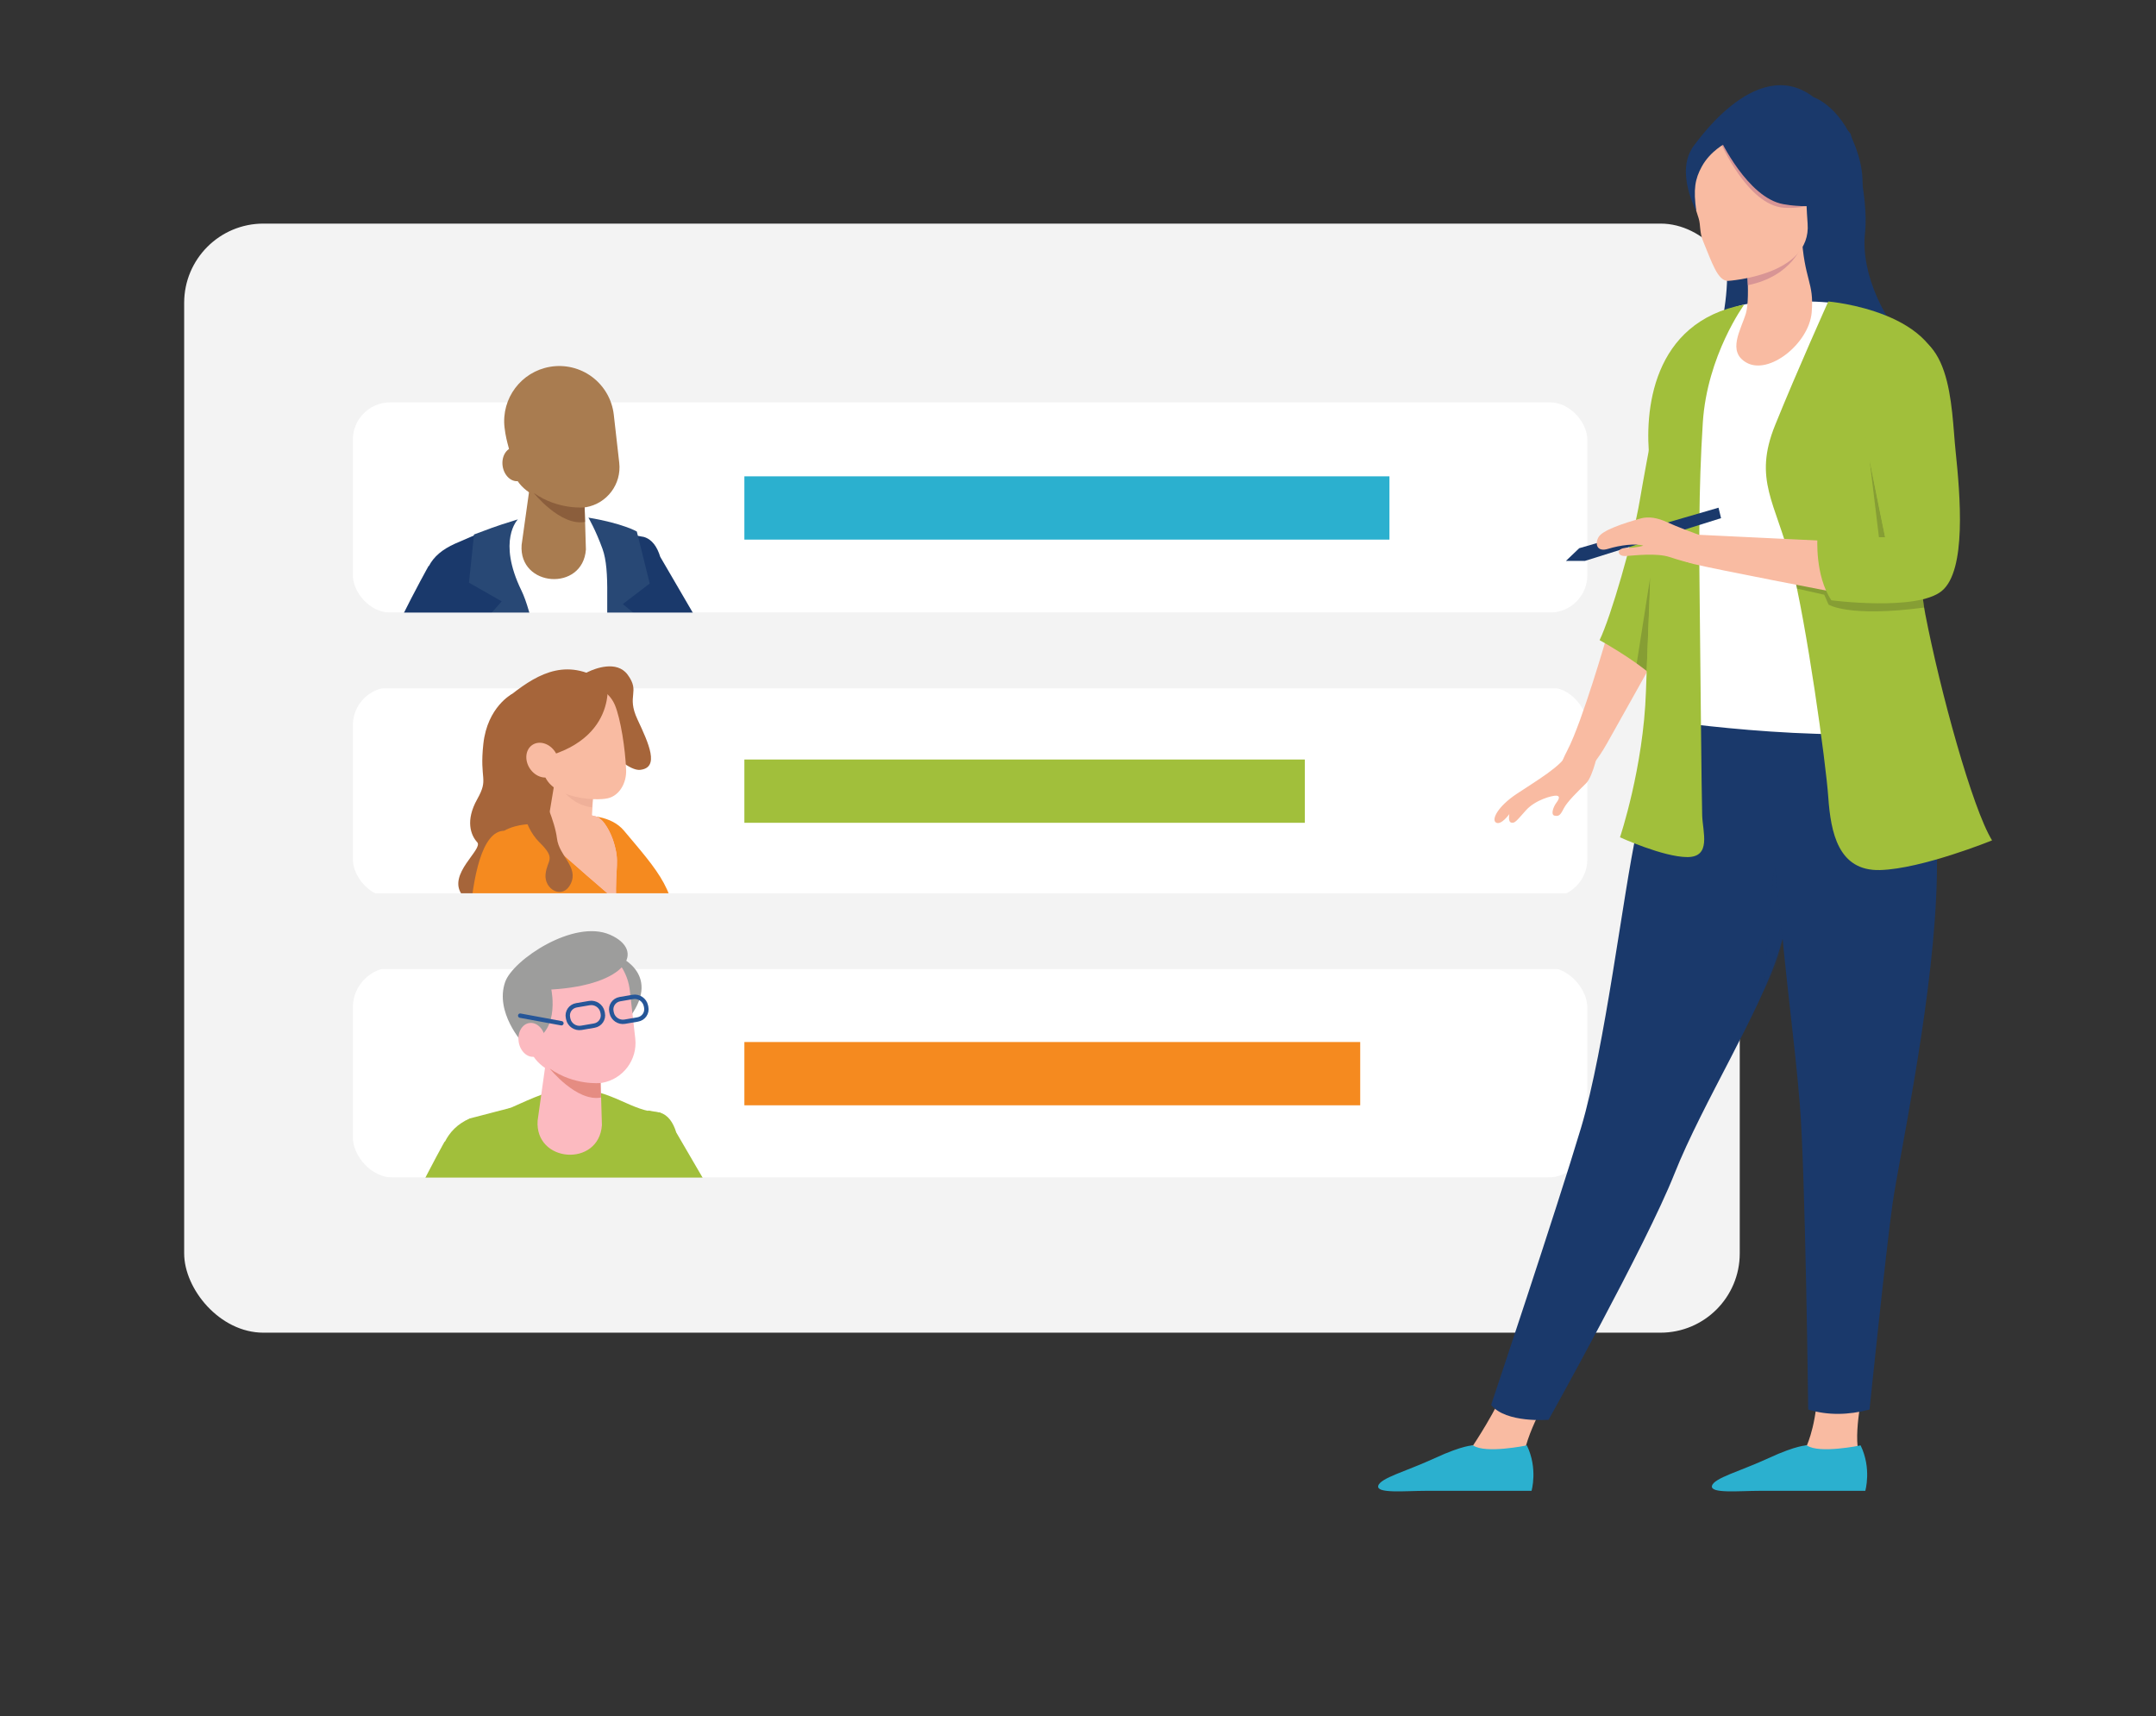 <?xml version="1.0" encoding="UTF-8"?><svg id="Layer_1" xmlns="http://www.w3.org/2000/svg" viewBox="0 0 322.185 256.467"><rect x="0" y="0" width="322.185" height="256.467" fill="#333333" stroke="none"/><defs><style>.cls-1{fill:#d89595;}.cls-2,.cls-3,.cls-4{fill:#1a396b;}.cls-2,.cls-5{opacity:.2;}.cls-6,.cls-7,.cls-8,.cls-9,.cls-4,.cls-10,.cls-11,.cls-12,.cls-13,.cls-14,.cls-15,.cls-16{fill-rule:evenodd;}.cls-6,.cls-17{fill:#fff;}.cls-7,.cls-18{fill:#a6653a;}.cls-8{fill:#c44627;opacity:.4;}.cls-19{fill:#2bb0cf;}.cls-9,.cls-20{fill:#a1bf3b;}.cls-10,.cls-21{fill:#fcbac0;}.cls-22,.cls-15{fill:#f9bba2;}.cls-23{fill:none;stroke:#265698;stroke-linecap:round;stroke-linejoin:round;stroke-width:.652px;}.cls-24{fill:#f58a1f;}.cls-11{fill:#8b5e3c;}.cls-12{fill:#9d9d9c;}.cls-13{fill:#a97c50;}.cls-25{fill:#f3f3f3;}.cls-14{fill:#284875;}.cls-5{fill:#1d1d1b;}.cls-16{fill:#e5a58f;opacity:.49;}</style></defs><rect class="cls-25" x="27.521" y="33.417" width="232.461" height="165.755" rx="11.844" ry="11.844"/><rect class="cls-17" x="52.727" y="60.132" width="184.48" height="31.419" rx="5.587" ry="5.587"/><path class="cls-13" d="M91.722,61.977c-.254-2.242-1.422-4.28-3.227-5.635-1.806-1.354-4.089-1.904-6.313-1.52h0c-4.303.742-7.28,4.712-6.788,9.051.283,2.496.921,3.412,1.154,5.783.541,5.506,9.558,6.399,11.006,6.149,3.159-.545,5.345-3.459,4.983-6.645-.249-2.199-.541-4.766-.815-7.184h0Z"/><path class="cls-6" d="M97.96,101.924c-.918-10.254-2.022-20.125-2.874-20.166-4.395-.213-5.756-2.178-11.598-2.461-5.319-.258-10.318,2.035-14.395,1.837-1.91-.093-4.045,7.072-3.799,8.957.357,2.732.646,5.907.879,9.19,5.017,3.764,11.25,5.994,18.005,5.994,4.97,0,9.653-1.214,13.782-3.351Z"/><path class="cls-13" d="M77.948,81.44l1.534-10.955,7.774,1.502.299,10.139c-.453,6.334-10.06,5.648-9.607-.687h0Z"/><path class="cls-13" d="M76.692,66.865c1.088-.172,2.149.817,2.369,2.205.219,1.389-.486,2.656-1.574,2.828-1.088.172-2.149-.817-2.369-2.206-.219-1.389.486-2.656,1.574-2.828h0Z"/><path class="cls-4" d="M98.663,83.218c-.457-1.489-1.214-2.626-2.475-2.978l-1.709-.298-2.544,3.99-.864,16.889.261,3.589c5.712-1.396,10.78-4.426,14.687-8.567l-7.357-12.626Z"/><path class="cls-14" d="M90.04,82.043c.577,1.597.732,3.87.703,6.877-.096,9.718.621,15.911.621,15.911l5.392-11.517-3.687-3.031,4.025-3.077-1.931-7.773s-2.122-1.223-7.232-2.071c0,0,1.091,1.861,2.11,4.682Z"/><path class="cls-4" d="M70.908,79.994l-2.897,1.252c-1.89.846-3.192,1.927-3.925,3.363l-.025-.048s-1.966,3.497-4.283,8.182c4.759,6.622,12.142,11.225,20.632,12.288l.01-.314-5.524-24.546-3.988-.178Z"/><path class="cls-11" d="M87.369,75.828s-3.939.426-7.61-2.158c0,0,3.998,5.006,7.658,4.331l-.048-2.173Z"/><path class="cls-14" d="M77.392,77.621s-3.144,3.112.54,10.658c1.413,2.894,3.3,11.011,2.488,16.887l-8.221-12.158,2.777-3.136-4.895-2.789.754-7.203c2.34-.839,2.415-.986,6.558-2.259Z"/><rect class="cls-17" x="52.727" y="102.704" width="184.48" height="31.419" rx="5.703" ry="5.703"/><rect class="cls-25" x="51.309" y="91.551" width="190.135" height="11.325"/><path class="cls-18" d="M76.499,103.73s-3.661,1.908-4.268,7.432c-.607,5.524.861,5.11-.921,8.287s-.97,5.369,0,6.419-4.577,4.793-2.248,7.88c2.329,3.087,7.57,5.416,7.57,5.416l14.186-10.361-4.726-13.662.661-8.82-10.254-2.591Z"/><path class="cls-24" d="M100.363,140.173c1.398-6.426-2.12-10.066-7.116-16.027-3.721-4.439-13.543-.962-13.543-.962,0,0-2.251-.183-4.381.975-6.625.139-5.373,27.214-5.373,27.214,1.541,6.784,1.653,15.625,1.653,15.625l5.524.155s-.752-7.582-1.322-17.787l.931-4.765v14.586s14.413,3.798,23.626,1.307c0,0-1.164-10.579-.824-16.552,0,0,.675-3.085.824-3.77Z"/><path class="cls-18" d="M87.63,100.538s.099-.054.273-.137c.968-.458,4.265-1.79,5.9.447,1.929,2.64-.245,3.028,1.463,6.677,1.708,3.649,3.339,7.221.388,7.531s-10.36-9.103-10.36-9.103l2.336-5.415Z"/><path class="cls-21" d="M91.714,125.868c.919,3.05.233,3.326.349,8.754,0,0-7.641-6.543-12.359-10.889,2.478-1.573,5.172-2.979,9.379-1.695,1.23.375,2.26,2.599,2.63,3.831Z"/><path class="cls-15" d="M88.763,116.816s-.264,4.394-.483,8.034c-.058.969-.635,1.832-1.508,2.257-.874.425-1.908.346-2.707-.207-.261-.181-.516-.357-.757-.524-1.095-.758-1.655-2.079-1.437-3.393.558-3.368,1.575-9.502,1.575-9.502l5.319,3.335h0Z"/><path class="cls-16" d="M88.627,119.092s-2.987.277-4.395-.79c0,0,1.651,2.096,4.223,2.346l.172-1.556Z"/><path class="cls-15" d="M79.217,108.449c-.425-1.787.679-3.581,2.467-4.006,1.908-.454,4.314-1.026,6.222-1.48,1.788-.425,3.31.766,4.006,2.466.822,2.007,1.529,6.409,1.653,9.665.07,1.836-.933,3.783-2.72,4.208-1.908.454-8.058-.004-9.422-3.284-1.038-2.497-1.581-4.938-2.206-7.569h0Z"/><path class="cls-7" d="M72.231,113.606s1.459-7.689,4.268-9.876c4.056-3.158,8.499-5.651,14.273-1.518,0,0,1.663,10.794-15.1,11.791l-3.441-.397Z"/><path class="cls-15" d="M79.176,114.85c.83,1.261,2.349,1.726,3.393,1.04s1.217-2.266.387-3.527c-.83-1.261-2.349-1.726-3.393-1.04s-1.217,2.266-.387,3.527Z"/><path class="cls-22" d="M91.714,125.868c.919,3.05.233,3.326.349,8.754,0,0-7.641-6.543-12.359-10.889,2.478-1.573,5.172-2.979,9.379-1.695,1.23.375,2.26,2.599,2.63,3.831Z"/><path class="cls-18" d="M81.066,118.783s1.855,3.882,2.166,6.522,3.271,4.27,2.062,6.755c-1.208,2.485-4.001.854-3.769-1.398.232-2.252,1.689-2.212-.93-4.794-2.619-2.582-2.876-7.163-2.643-7.085.233.078,3.114,0,3.114,0Z"/><rect class="cls-17" x="52.727" y="144.572" width="184.48" height="31.419" rx="6.006" ry="6.006"/><rect class="cls-25" x="51.461" y="133.501" width="190.135" height="11.325"/><path class="cls-12" d="M92.034,142.723s6.961,2.557,2.138,9.219c-4.823,6.662-2.138-9.219-2.138-9.219h0Z"/><path class="cls-10" d="M94.116,148.007c-.254-2.242-1.422-4.28-3.227-5.635-1.806-1.354-4.089-1.904-6.313-1.52h0c-4.303.742-7.28,4.712-6.788,9.051.283,2.496.921,3.412,1.154,5.783.541,5.506,9.558,6.399,11.006,6.149,3.159-.545,5.345-3.459,4.983-6.645-.249-2.199-.541-4.766-.815-7.184h0Z"/><path class="cls-9" d="M100.354,185.305c-.918-10.254-.92-18.994-1.772-19.035-4.395-.213-6.858-3.308-12.7-3.592-5.319-.258-11.116,4.673-15.192,4.476-1.91-.093-3.247,4.433-3.001,6.318.357,2.732.646,5.907.879,9.19,5.017,3.764,11.25,5.994,18.005,5.994,4.97,0,9.653-1.214,13.782-3.351Z"/><path class="cls-10" d="M80.342,167.47l1.534-10.955,7.774,1.502.299,10.139c-.453,6.334-10.06,5.648-9.607-.687h0Z"/><path class="cls-12" d="M82.386,147.886s1.588,7.397-4.265,7.994c0,0-4.215-4.577-2.632-9.124,1.145-3.289,10.242-9.424,15.653-7.066,5.41,2.358,2.573,7.528-8.756,8.196h0Z"/><path class="cls-10" d="M79.086,152.894c1.088-.172,2.149.817,2.369,2.205.219,1.389-.486,2.656-1.574,2.828-1.088.172-2.149-.817-2.369-2.206-.219-1.389.486-2.656,1.574-2.828h0Z"/><path class="cls-9" d="M101.057,169.248c-.457-1.489-1.214-2.626-2.475-2.978l-1.709-.298-2.544,3.99-.864,16.889.261,3.589c5.712-1.396,10.78-4.426,14.687-8.567l-7.357-12.626Z"/><path class="cls-9" d="M76.339,165.557l-6.14,1.597c-1.89.846-2.986,2.05-3.719,3.486l-.025-.048s-1.966,3.497-4.283,8.182c4.759,6.622,12.142,11.225,20.632,12.288l.01-.314-5.524-24.546-.952-.645Z"/><path class="cls-8" d="M89.763,161.857s-3.939.426-7.61-2.158c0,0,3.998,5.006,7.658,4.331l-.048-2.173Z"/><rect class="cls-25" x="52.727" y="175.991" width="190.135" height="19.377"/><path class="cls-23" d="M95.297,152.363l-1.939.332c-.883.151-1.757-.436-1.943-1.305l-.045-.211c-.186-.869.384-1.703,1.267-1.854l1.939-.332c.883-.151,1.757.436,1.943,1.305l.045.211c.186.869-.384,1.703-1.267,1.854Z"/><path class="cls-23" d="M88.804,153.28l-1.939.332c-.883.151-1.757-.436-1.943-1.305l-.045-.211c-.186-.869.384-1.703,1.267-1.854l1.939-.332c.883-.151,1.757.436,1.943,1.305l.045.211c.186.869-.384,1.703-1.267,1.854Z"/><path class="cls-23" d="M77.735,151.79l6.163,1.137-6.163-1.137Z"/><rect class="cls-19" x="111.237" y="71.189" width="96.398" height="9.457"/><rect class="cls-24" x="111.237" y="155.731" width="92.028" height="9.457"/><rect class="cls-20" x="111.237" y="113.511" width="83.75" height="9.457"/><path class="cls-22" d="M278.741,206.343s-1.746,6.775-1.048,10.547c0,0-3.004,1.771-6.426.676-3.423-1.095-1.257-1.55-1.257-1.55,0,0,1.746-3.736,1.607-10.092l7.125.419Z"/><path class="cls-19" d="M278.043,216.016s-6.217,1.291-8.033,0c0,0-1.467-.062-5.728,1.908-4.261,1.97-8.172,2.966-8.452,4.144-.279,1.179,4.051.741,7.055.741s15.856,0,15.856,0c0,0,.978-3.336-.698-6.792Z"/><path class="cls-22" d="M232.429,206.965s-3.509,5.23-4.61,9.925c0,0-3.004,1.771-6.426.676-3.423-1.095-1.257-1.55-1.257-1.55,0,0,3.538-5.27,5.169-9.47l7.125.419Z"/><path class="cls-19" d="M228.169,216.016s-6.217,1.291-8.033,0c0,0-1.467-.062-5.728,1.908-4.261,1.97-8.172,2.966-8.452,4.144-.279,1.179,4.051.741,7.055.741h15.856s.978-3.336-.698-6.792Z"/><path class="cls-3" d="M286.972,109.743s3.186,7.125,2.355,24.443c-.831,17.317-5.542,38.93-6.511,45.718-.97,6.788-3.438,30.756-3.438,30.756-3.224.849-6.285.875-9.169,0,0,0-.416-35.327-1.247-45.579s-2.078-17.872-3.325-33.111c-1.247-15.239-1.753-22.689-1.753-22.689,0,0,12.144.957,23.089.463Z"/><path class="cls-3" d="M273.949,109.28s-5.264,23.52-8.035,32.664c-2.771,9.144-11.473,22.859-15.711,33.526-4.238,10.668-18.785,36.713-18.785,36.713,0,0-6.373.554-8.589-2.217,0,0,9.836-29.37,13.438-41.423,3.602-12.053,6.242-34.773,8.316-44.333,2.074-9.559,4.701-16.428,4.701-16.428,0,0,16.353,1.497,24.665,1.497Z"/><path class="cls-2" d="M266.387,140.332l-1.212-11.78-1.735,19.774s2.495-4.343,2.946-7.994"/><path class="cls-3" d="M276.532,19.972s2.823,8.87,2.167,14.9c-.655,6.03,2.993,13.683,7.563,17.65,4.569,3.967,8.323,12.86-1.169,18.522-9.492,5.662-27.133,1.903-28.955-7.076-1.822-8.979,3.643-18.319,1.418-27.859-2.225-9.54-6.497-15.561,2.978-19.986,9.476-4.426,15.999,3.85,15.999,3.85Z"/><path class="cls-22" d="M240.146,95.026s-3.694,12.838-5.911,17.086c-2.217,4.249-.739,3.971,0,4.341.739.369,3.048-.277,5.911-5.357,2.863-5.08,7.389-13.207,7.389-13.207l-7.389-2.863Z"/><path class="cls-20" d="M248.551,55.957s-2.494,12.838-3.51,18.841c-1.016,6.003-4.341,17.456-6.003,20.873,0,0,5.172,2.863,8.035,5.449,0,0,10.898-30.663,12.284-38.883,1.385-8.22-5.819-15.609-10.806-6.28Z"/><polygon class="cls-5" points="246.074 100.279 246.611 86.251 244.583 99.16 246.074 100.279"/><path class="cls-22" d="M238.883,111.956s-.77,4.031-1.868,5.116-2.824,2.731-3.344,3.771c-.521,1.04-.742,1.173-1.355,1.059-.613-.114-.207-1.295.244-1.9s.601-1.058.006-1.091-3.131.62-4.538,2.195c-1.407,1.574-1.654,1.965-2.187,1.834s-.287-1.277-.287-1.277c0,0-1.211,1.698-1.975,1.283s.216-2.396,3.059-4.294c2.843-1.897,6.848-4.224,7.607-6.071,0,0,.465-2.033,2.54-2.5,2.075-.467,2.099,1.876,2.099,1.876Z"/><path class="cls-17" d="M277.921,46.26s-2.309-1.293-8.867-1.201c-6.558.092-8.595-.007-11.591,1.709-2.996,1.716-9.19,7.343-8.728,19.996.462,12.653-2.124,40.638-2.124,40.638,0,0,25.306,3.971,42.024,1.57,0,0-5.172-36.113-4.433-45.626.739-9.513-3.14-16.071-6.28-17.086Z"/><path class="cls-20" d="M273.211,45.059s17.273,1.432,17.088,12.515c-.185,11.083-4.805,22.767-2.588,34.219,2.217,11.453,7.019,29.001,9.975,33.804,0,0-10.437,4.249-16.717,4.433-6.28.185-7.389-5.634-7.758-10.898-.369-5.264-3.233-25.887-5.542-34.971-2.309-9.084-5.726-12.409-2.401-20.629,3.325-8.22,7.943-18.472,7.943-18.472Z"/><path class="cls-20" d="M260.65,45.521s-5.542,7.573-6.188,17.641c-.647,10.067-.554,19.285-.462,27.006.092,7.721.277,29.241.369,31.735s1.385,6.188-2.217,6.188-10.067-2.956-10.067-2.956c0,0,3.51-10.437,3.879-21.797.369-11.36,1.385-27.338.554-34.542-.831-7.204.277-20.689,14.131-23.275Z"/><path class="cls-5" d="M268.537,87.97l4.073.914.647,1.478s2.982,1.939,14.283.438c0,0-.475-2.886-.567-3.994-.092-1.108-18.98-1.385-18.98-1.385l.545,2.549Z"/><polygon class="cls-5" points="281.708 80.294 279.378 68.716 280.785 80.294 281.708 80.294"/><path class="cls-22" d="M260.985,54.196c3.383,1.909,9.335-2.867,9.744-7.478.41-4.611-1.127-4.747-1.513-11.806,0,0-5.969,1.755-8.425,1.782,0,0,.853,7.668.112,10.133-.74,2.465-2.854,5.713.082,7.369Z"/><path class="cls-1" d="M261.153,41.4s5.821-2.643,8.202-4.977c0,0-1.413,4.832-8.16,6.202l-.042-1.226Z"/><path class="cls-3" d="M252.803,22.272s9.449-14.481,18.211-7.754c0,0,4.551,1.481,6.736,8.857,2.229,7.526-2.403,13.744-5.147,12.513-1.761-.789-3.139.841-3.139.841l-16.66-14.458Z"/><path class="cls-22" d="M258.214,41.981s12.514-.778,11.91-8.564c-.604-7.786.604-13.13-7.412-12.962-8.015.167-9.528,3.235-9.766,5.907-.268,3.01.221,4.144.895,6.27.313.989.106,2.069.662,3.407,1.32,3.178,2.176,5.943,3.711,5.942Z"/><path class="cls-1" d="M257.083,21.244s4.071,9.445,9.499,9.801c1.948.128,3.387-.238,3.387-.238,0,0-5.343.639-6.618-4.881,0,0-4.028-9.232-6.267-4.682Z"/><path class="cls-3" d="M257.911,21.388s-2.318,1.144-3.609,3.52c-.995,1.832-1.286,3.378-.807,6.644,0,0-3.138-5.808-.518-9.547,2.779-3.966,4.934-.616,4.934-.616Z"/><path class="cls-3" d="M257.005,20.713s4.141,8.864,9.499,9.801c5.358.937,7.525-.649,7.525-.649,0,0-4.28-2.883-5.556-8.403,0,0-9.229-5.299-11.468-.749Z"/><path class="cls-22" d="M273.118,80.848l-20.227-.97s-1.801-.277-2.355.97c-.554,1.247-.831,2.632,2.632,3.463,3.463.831,20.781,4.156,20.781,4.156l-.831-7.62Z"/><path class="cls-20" d="M281.708,49.816c-3.485.573-4.849,5.542-3.186,14.408,1.662,8.867,3.186,16.071,3.186,16.071h-10.113s-.416,5.68,2.078,9.421c0,0,12.746,1.662,16.486-1.385,3.741-3.048,2.771-14.27,2.078-20.919-.693-6.65-.416-19.257-10.529-17.594Z"/><polygon class="cls-3" points="256.81 75.876 235.992 81.932 234.005 83.829 236.844 83.829 257.189 77.439 256.81 75.876"/><path class="cls-22" d="M253.404,79.755s-2.839-1.041-4.258-1.703c-1.419-.662-2.787-.903-3.974-.568-2.592.732-5.739,1.769-6.307,2.81-.568,1.041-.202,2.24,1.435,1.732,1.786-.554,4.156-.851,5.271-.473,0,0-1.034.335-2.548.335s-1.456,1.306-.037,1.211c1.419-.095,4.556-.488,6.538.157,2.779.904,5.48,1.783,6.245-.568.664-2.04-2.366-2.933-2.366-2.933Z"/></svg>
